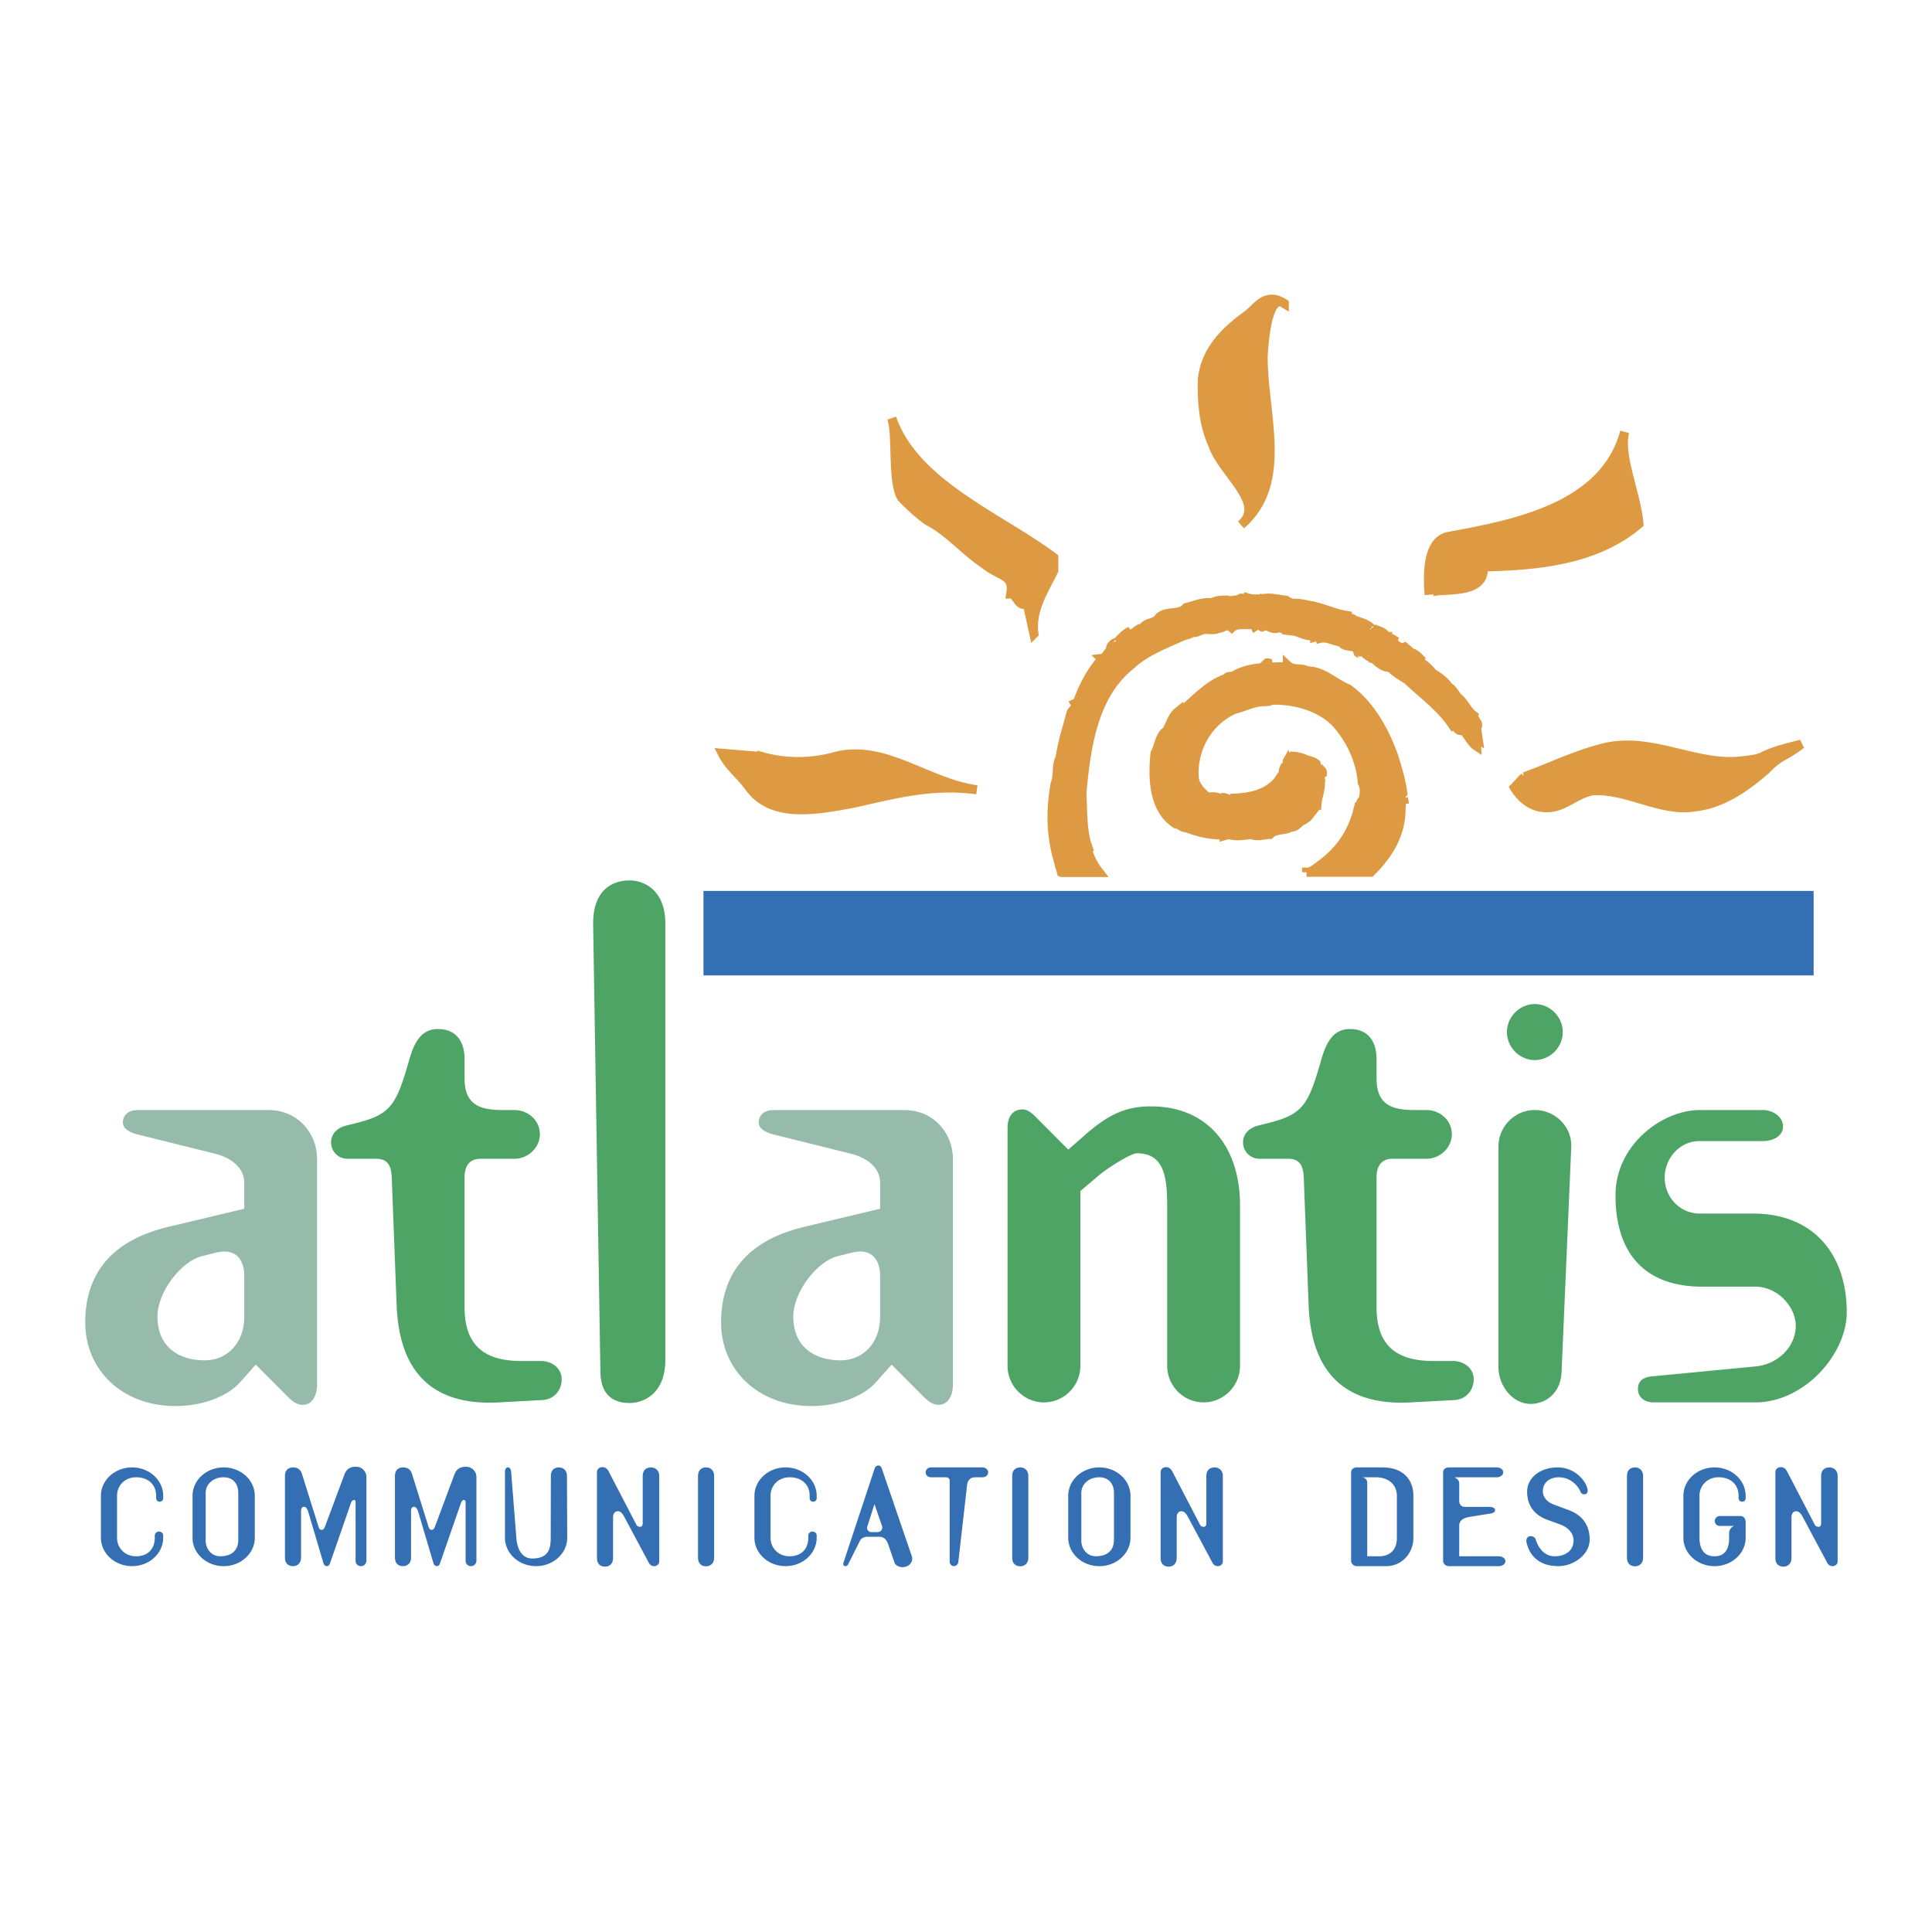 <svg xmlns="http://www.w3.org/2000/svg" width="2500" height="2500" viewBox="0 0 192.756 192.756"><path fill-rule="evenodd" clip-rule="evenodd" fill="#fff" d="M0 0h192.756v192.756H0V0z"/><path d="M105.912 87.047c-.072-.335-.24-.71-.279-.982-.779-2.657-.857-5.052-.363-7.865.363-.859.053-1.797.492-2.579.234-1.641.701-2.969 1.115-4.558.131-.287.65-.495.391-.885l.234-.104c.543-1.563 1.348-3.1 2.439-4.324l-.053-.052c.467-.052.545-.573.934-.833-.129-.261.156-.6.416-.729l.26.104c.129-.051-.027-.156-.053-.234l.053.053c.389-.469.727-.808 1.297-1.12l-.311.312c.621.26.934-.651 1.557-.572.311-.704 1.219-.365 1.635-1.12.805-.677 1.998-.157 2.672-.938.805-.208 1.688-.599 2.621-.495.391-.26 1.064-.26 1.428-.26.391.13.752 0 1.246-.052.312-.442.492.338.752-.182.598.208 1.299.129 2 .052.129.338.361-.078.492 0l1.244.182c0 .13-.076.338.133.312.414-.468.465.287.932 0 .701.026 1.117.157 1.869.313.053.13.076.339.311.26.078-.025.053-.13.053-.182 1.064.286 1.92.703 3.061.859.08.287.443.209.625.443.57.182 1.193.339 1.658.755-.076.026-.076.156 0 .183.08.078.158.183.262.131.025-.027.076-.053.051-.131l-.104-.13c.338.233 1.014.286 1.246.702-.078-.025-.104.027-.129.053.025.078.129.078.182.078-.078.209.182.13.26.313.182-.13-.078-.208-.078-.313l.883.495c-.285 0-.365-.495-.754-.13.52.235 1.012.912 1.557.678l.365.312c.207.104-.234-.104-.184.13.494.156.625.078 1.064.443l.182.183-.182.129c.545.495 1.064.755 1.506 1.381.545.338 1.193.755 1.609 1.379.467.235.674.86 1.062 1.173.545.468.857 1.275 1.43 1.692-.131.287.207.235.18.494l-.053.079c.312.027.363.392.234.625h-.051l.18 1.25-.232-.13.053.755c-.598-.391-.91-1.328-1.557-1.771-.08.052-.053.13-.053.207-.365 0-.338-.545-.701-.442-1.219-1.875-3.012-3.125-4.672-4.688-.57-.286-1.193-.755-1.688-1.198-.596.104-1.193-.521-1.557-.808l-.414-.129c.053 0 .156.025.182-.053-.467 0-.598-.521-1.012-.495v.183c-.078-.131-.311 0-.363-.183.076-.026.207.026.26-.078-.391-.781-1.453-.234-1.947-.937-.779-.105-1.4-.548-2.102-.365l-.076-.261-.443.13c0-.052.027-.156-.051-.183-.182.156-.57 0-.754 0-.312-.078-.752-.26-1.115-.389l-.441-.052c.025-.027.078-.053.078-.131l-.131-.13c-.311.025.053.313-.311.208.078-.234-.18-.156-.26-.261-.311.286-.494-.208-.752.053-.494.156-.908-.261-1.35-.313l-.129.13c-.078.156-.027.025 0-.052-.312-.079-.494-.13-.754.052l-.129-.234c-.625.182-1.635-.157-2.18.364-.545-.469-.857.078-1.299.053-.57.313-1.168-.026-1.738.208-.285.078-.648.339-.881.183-.262.233-.416.233-.752.312-1.793.809-3.869 1.537-5.426 2.995-3.658 2.918-4.438 7.996-4.854 12.762.104 1.718 0 3.698.572 5.313h-.08c.178.902.621 1.81 1.238 2.597h-3.758z" fill-rule="evenodd" clip-rule="evenodd" fill="#de9a42"/><path d="M130.363 87.024c.494.027.936-.436 1.375-.722 2.023-1.484 3.221-3.284 3.791-5.68.154.052.182-.755.439-.808.182-.495.234-1.275-.051-1.744-.156-2.188-1.221-4.454-2.752-6.068-1.635-1.588-4.203-2.239-6.461-2.136-.209.365-.311-.208-.52.13-1.143 0-2.104.573-3.113.808-2.674 1.25-4.152 4.062-3.92 6.875.156.781.598 1.198 1.117 1.691.545.339.986-.129 1.453.392.414-.574.883.337 1.297-.131 1.791-.025 3.842-.495 4.801-2.188.338-.235.078-.729.494-1.067.311-.131.051-.366.129-.495.053.156.234-.182.441-.313l.104-.13c.416.026.986.156 1.324.365.285.052.699.156.986.39 0 .313.232.6.492.756l.078-.078c.104.104.053.312.053.442.051-.104-.053-.182-.131-.26-.078.521-.078.521 0 1.016l-.053-.078c.053.834-.336 1.615-.363 2.448-.234.077-.285.443-.57.625-.207.416-.57.677-.986.885-.285.157-.623.677-1.012.547-.543.417-1.557.156-2.102.755-.701 0-1.221.287-1.869 0-.805.104-1.557.235-2.258 0l-.441.13v-.078c-1.35.025-2.543-.234-3.789-.729-.361.052-.674-.365-1.062-.391-2.18-1.432-2.311-4.453-2.051-7.006.391-.676.416-1.797 1.193-2.292.338-.677.57-1.484 1.17-1.953 0 .079 0 .157.076.183 1.506-1.198 2.75-2.761 4.672-3.438.182-.339.621-.052.934-.365 1.557-.833 3.348-.729 5.164-.808v-.13c.598.573 1.4.183 1.998.573 1.508-.052 2.646 1.197 4.102 1.798 2.229 1.64 3.605 4.218 4.488 6.641.389 1.276.727 2.317.934 3.75-.389.365-.078 1.016-.18 1.432.045 2.64-1.258 4.692-3.025 6.454h-6.396v.002zM126.705 59.943h-.52v-.129c.182.052.311.182.52.129zM141.264 65.569l-.184-.13h.053l.131.13zM126.887 66.194h-.572c.181-.182.337.078.572 0zM140.096 80.18l-.078-.548.078.365v.183zM142.586 59.339c-.193-2.31-.109-5.307 1.836-5.802 6.85-1.238 15.648-2.971 17.674-10.451-.631 2.326 1.18 6.214 1.426 9.184-4.33 3.687-10.248 4.181-15.537 4.292.273 3.3-5.481 1.788-5.399 2.777zM152.104 77.495c2.791-1.014 5.162-2.228 8.066-2.929 4.881-1.067 9.131 1.967 13.811 1.323 2.709-.278.877-.493 5.727-1.638-1.637 1.299-2.088 1.022-3.611 2.632-2.146 1.836-4.404 3.36-7.109 3.638-3.328.504-6.623-1.821-10.062-1.628-1.664.252-2.881 1.749-4.654 1.69-1.045.026-2.312-.57-3.182-2.014l1.014-1.074zM103.154 63.238c-.33-2.318.99-4.305 1.98-6.292v-1.324c-5.281-3.974-13.86-7.287-16.169-13.909.587 1.684 0 6.293.99 7.948.66.662 1.65 1.656 2.64 2.317 1.979.994 3.63 2.98 5.61 4.305 1.648 1.325 2.969.994 2.639 2.981.66 0 .66 1.324 1.65.993l.66 2.981zM128.131 30.271c-1.57-1.011-1.986 3.207-2.105 5.217-.07 5.667 2.66 12.705-2.211 16.883 2.557-2.194-1.865-5.131-2.834-8.026-.863-1.906-1.104-4.211-1.018-6.551.344-3.034 2.469-4.923 4.627-6.483.916-.763 1.762-2.184 3.541-1.04zM76.015 75.485c2.31.662 4.949.662 7.259 0 4.95-1.324 9.239 2.649 14.188 3.312-4.302-.575-7.918.332-12.208 1.325-3.63.663-8.249 1.655-10.559-1.656-.99-1.324-1.98-1.986-2.64-3.311l3.96.33z" fill-rule="evenodd" clip-rule="evenodd" fill="#de9a42"/><path d="M28.668 139.31l-3.148-3.16-1.514 1.701c-1.332 1.521-3.875 2.432-6.479 2.432-5.451 0-9.024-3.707-9.024-8.325 0-5.409 3.21-8.325 8.236-9.541l7.63-1.823v-2.613c0-1.52-1.393-2.491-2.847-2.855l-7.812-1.944c-.666-.183-1.452-.486-1.452-1.216s.604-1.216 1.452-1.216h13.08c2.967 0 4.845 2.37 4.845 4.862v22.545c0 .973-.424 2.006-1.454 2.006-.664-.002-1.21-.549-1.513-.853zm-4.298-12.033c0-1.519-.788-2.795-2.786-2.309l-1.454.363c-1.999.486-4.42 3.525-4.42 6.017 0 3.04 2.119 4.375 4.724 4.375 2.3 0 3.936-1.821 3.936-4.312v-4.134z" fill-rule="evenodd" clip-rule="evenodd" fill="#97bbab"/><path d="M39.084 117.433c-.061-1.094-.363-1.822-1.574-1.822h-2.846a1.63 1.63 0 0 1-1.634-1.642c0-.911.727-1.519 1.634-1.702l.969-.242c3.088-.79 3.814-1.641 4.905-5.287l.303-1.032c.545-1.945 1.333-3.039 2.847-3.039 1.816 0 2.664 1.216 2.664 3.039v1.884c0 2.491 1.333 3.159 3.755 3.159h1.211c1.333 0 2.481.973 2.542 2.31.061 1.397-1.15 2.553-2.542 2.553h-3.392c-1.029 0-1.575.668-1.575 1.822v13.006c0 3.523 1.696 5.346 5.632 5.346h1.998c1.09 0 2.059.729 2.059 1.824 0 1.094-.726 1.944-1.816 2.066l-4.48.243c-6.903.364-9.931-3.343-10.173-9.724l-.487-12.762zM62.808 139.978c-1.332 0-2.846-.546-2.905-3.037l-.727-44.788c0-3.707 2.3-4.314 3.632-4.314 1.393 0 3.573.912 3.573 4.314v43.511c0 3.402-2.18 4.314-3.573 4.314z" fill-rule="evenodd" clip-rule="evenodd" fill="#4ea465"/><path d="M92.107 139.31l-3.149-3.16-1.513 1.701c-1.333 1.521-3.876 2.432-6.479 2.432-5.45 0-9.022-3.707-9.022-8.325 0-5.409 3.209-8.325 8.235-9.541l7.63-1.823v-2.613c0-1.52-1.393-2.491-2.846-2.855l-7.812-1.944c-.666-.183-1.452-.486-1.452-1.216s.605-1.216 1.452-1.216h13.08c2.966 0 4.844 2.37 4.844 4.862v22.545c0 .973-.424 2.006-1.454 2.006-.667-.002-1.21-.549-1.514-.853zm-4.299-12.033c0-1.519-.788-2.795-2.785-2.309l-1.454.363c-1.998.486-4.42 3.525-4.42 6.017 0 3.04 2.12 4.375 4.723 4.375 2.301 0 3.937-1.821 3.937-4.312v-4.134h-.001z" fill-rule="evenodd" clip-rule="evenodd" fill="#97bbab"/><path d="M103.432 111.538l3.148 3.16 1.877-1.641c2.059-1.763 3.756-2.674 6.357-2.674 5.814 0 8.902 4.193 8.902 9.844v16.043c0 2.007-1.635 3.647-3.633 3.647s-3.633-1.641-3.633-3.647v-16.043c0-3.038-.426-5.164-3.029-5.164-.545 0-2.725 1.336-3.693 2.126l-1.938 1.642v17.439c0 2.007-1.635 3.647-3.633 3.647s-3.633-1.641-3.633-3.647v-23.76c0-.789.303-1.823 1.514-1.823.607 0 1.151.608 1.394.851zM130.076 117.433c-.061-1.094-.363-1.822-1.574-1.822h-2.848a1.633 1.633 0 0 1-1.635-1.642c0-.911.729-1.519 1.635-1.702l.969-.242c3.09-.79 3.816-1.641 4.906-5.287l.303-1.032c.545-1.945 1.332-3.039 2.846-3.039 1.816 0 2.664 1.216 2.664 3.039v1.884c0 2.491 1.332 3.159 3.754 3.159h1.213c1.33 0 2.48.973 2.541 2.31.061 1.397-1.15 2.553-2.541 2.553h-3.393c-1.029 0-1.574.668-1.574 1.822v13.006c0 3.523 1.695 5.346 5.631 5.346h2c1.09 0 2.059.729 2.059 1.824 0 1.094-.727 1.944-1.816 2.066l-4.48.243c-6.904.364-9.932-3.343-10.174-9.724l-.486-12.762zM153.133 110.748c2 0 3.693 1.641 3.633 3.647l-.967 22.483c-.062 1.642-1.031 2.917-2.666 3.16-1.998.304-3.633-1.641-3.633-3.646v-21.997c0-2.006 1.635-3.647 3.633-3.647zm2.785-7.778c0 1.52-1.27 2.795-2.785 2.795-1.514 0-2.785-1.275-2.785-2.795 0-1.519 1.271-2.795 2.785-2.795 1.515 0 2.785 1.276 2.785 2.795zM166.086 117.493c0 1.945 1.514 3.586 3.512 3.586h5.328c6.057 0 9.326 4.133 9.326 9.846 0 4.132-4.18 8.993-9.143 8.993h-10.113c-1.029 0-1.637-.608-1.574-1.459.061-.729.545-1.094 1.574-1.154l10.113-.973c2.238-.183 4.055-1.943 4.055-4.071 0-1.822-1.756-3.89-4.055-3.89h-5.27c-5.754 0-8.66-3.342-8.66-9.114 0-5.045 4.664-8.509 8.418-8.509h6.297c.969 0 2 .668 2 1.641s-1.031 1.459-2 1.459h-6.357c-1.937 0-3.451 1.702-3.451 3.645z" fill-rule="evenodd" clip-rule="evenodd" fill="#4ea465"/><path fill-rule="evenodd" clip-rule="evenodd" fill="#336fb2" d="M180.945 97.321v-8.432H70.188v8.432h110.757zM13.176 146.403c1.715 0 3.106 1.269 3.106 2.832v.247a.347.347 0 0 1-.351.345.346.346 0 0 1-.351-.345v-.247c0-1.107-.783-1.847-1.999-1.847-1.121 0-1.904.825-1.904 1.847v4.188c0 1.022.783 1.848 1.904 1.848 1.188 0 1.863-.764 1.863-1.848v-.223c0-.196.162-.381.377-.393.245-.013.46.146.46.368v.247c0 1.564-1.391 2.832-3.106 2.832s-3.106-1.268-3.106-2.832v-4.188c.001-1.562 1.392-2.831 3.107-2.831zM22.315 146.403c1.715 0 3.106 1.269 3.106 2.832v4.188c0 1.564-1.391 2.832-3.106 2.832-1.715 0-3.106-1.268-3.106-2.832v-4.188c0-1.563 1.391-2.832 3.106-2.832zm-1.795 2.537v4.778c0 .788.554 1.552 1.444 1.552 1.27 0 1.81-.715 1.81-1.626v-4.704c0-.949-.581-1.552-1.458-1.552-1.054.001-1.796.703-1.796 1.552zM29.239 146.403c.311 0 .715.111.877.615l1.676 5.346c.04.135.134.27.297.27.174 0 .27-.146.324-.296l1.945-5.208c.174-.469.472-.789 1.134-.789a1.02 1.02 0 0 1 1.066.974v8.399c0 .282-.229.541-.54.541s-.541-.234-.541-.517V149.9c0-.122-.027-.247-.162-.247-.229 0-.324.346-.365.482l-2.012 5.799c-.054.161-.135.32-.323.32-.189 0-.311-.159-.352-.32l-1.498-5.062c-.041-.122-.176-.541-.419-.541-.188 0-.31.147-.31.406v4.643c0 .69-.487.874-.797.874-.297 0-.81-.122-.81-.874v-8.104c.001-.75.513-.873.81-.873zM40.214 146.403c.312 0 .716.111.878.615l1.675 5.346c.041.135.135.27.297.27.175 0 .27-.146.323-.296l1.945-5.208c.175-.469.472-.789 1.134-.789a1.02 1.02 0 0 1 1.066.974v8.399a.543.543 0 0 1-.54.541.522.522 0 0 1-.54-.517V149.9c0-.122-.027-.247-.162-.247-.23 0-.325.346-.365.482l-2.012 5.799c-.053.161-.134.32-.323.32-.188 0-.311-.159-.352-.32l-1.499-5.062c-.04-.122-.176-.541-.418-.541-.19 0-.311.147-.311.406v4.643c0 .69-.486.874-.798.874-.296 0-.809-.122-.809-.874v-8.104c.002-.75.515-.873.811-.873zM55.768 146.403c.311 0 .798.185.798.873l.026 6.146c0 1.564-1.391 2.832-3.105 2.832s-3.106-1.268-3.106-2.832v-6.528c0-.221.054-.491.297-.491.242 0 .31.271.323.491l.514 6.528c.067 1.046.513 2.068 1.58 2.068 1.593 0 1.85-.898 1.85-2.068l.014-6.146c-.001-.75.513-.873.809-.873zM60.37 156.305c-.297 0-.81-.123-.81-.875v-8.535c0-.307.216-.517.554-.517.323 0 .526.223.648.493l2.741 5.271c.081.161.257.186.378.186.175 0 .243-.173.243-.345v-4.706c0-.75.526-.873.823-.873.311 0 .824.185.824.873v8.536c0 .247-.244.442-.513.442-.285 0-.459-.184-.568-.418l-2.39-4.471c-.135-.259-.35-.591-.647-.591-.325 0-.487.271-.487.579v4.075c.001.691-.485.876-.796.876zM70.454 156.268c-.297 0-.811-.122-.811-.874v-8.117c0-.75.514-.873.811-.873.311 0 .796.185.796.873v8.117c0 .688-.485.874-.796.874zM78.377 146.403c1.715 0 3.105 1.269 3.105 2.832v.247a.347.347 0 0 1-.352.345.346.346 0 0 1-.35-.345v-.247c0-1.107-.784-1.847-1.999-1.847-1.121 0-1.904.825-1.904 1.847v4.188c0 1.022.783 1.848 1.904 1.848 1.188 0 1.863-.764 1.863-1.848v-.223c0-.196.162-.381.378-.393.243-.013.458.146.458.368v.247c0 1.564-1.391 2.832-3.105 2.832s-3.105-1.268-3.105-2.832v-4.188c.002-1.562 1.393-2.831 3.107-2.831zM89.244 155.898l-.634-1.835c-.176-.493-.459-.739-.878-.739h-1.148c-.418 0-.674.161-.81.443l-1.121 2.241c-.067.16-.148.246-.337.246-.148 0-.215-.184-.163-.345l3.093-9.347c.068-.21.162-.346.405-.346.202 0 .297.197.352.37l2.971 8.683c.162.505-.216 1.083-.933 1.083-.404.002-.729-.232-.797-.454zm-1.998-5.837l-.715 2.242c-.094.282.136.553.378.553h.661a.456.456 0 0 0 .433-.59l-.757-2.205zM95.615 155.812c-.026.247-.189.442-.458.442-.256 0-.406-.259-.406-.431v-8.066c0-.234-.148-.369-.378-.369h-1.484c-.311 0-.554-.233-.54-.518.013-.259.256-.468.54-.468h5.104c.311 0 .594.209.594.491 0 .284-.256.494-.566.494h-.703c-.513 0-.784.295-.837.812l-.866 7.613zM101.799 156.268c-.297 0-.811-.122-.811-.874v-8.117c0-.75.514-.873.811-.873.311 0 .797.185.797.873v8.117c0 .688-.487.874-.797.874zM109.682 146.403c1.713 0 3.105 1.269 3.105 2.832v4.188c0 1.564-1.393 2.832-3.105 2.832-1.715 0-3.105-1.268-3.105-2.832v-4.188c-.001-1.563 1.39-2.832 3.105-2.832zm-1.797 2.537v4.778c0 .788.555 1.552 1.445 1.552 1.27 0 1.811-.715 1.811-1.626v-4.704c0-.949-.582-1.552-1.459-1.552-1.055.001-1.797.703-1.797 1.552zM116.605 156.305c-.297 0-.811-.123-.811-.875v-8.535c0-.307.217-.517.555-.517.324 0 .527.223.646.493l2.742 5.271c.08.161.256.186.377.186.178 0 .244-.173.244-.345v-4.706c0-.75.525-.873.824-.873.311 0 .822.185.822.873v8.536c0 .247-.242.442-.512.442-.283 0-.459-.184-.568-.418l-2.389-4.471c-.137-.259-.354-.591-.648-.591-.324 0-.488.271-.488.579v4.075c.001.691-.483.876-.794.876zM141.014 153.423c0 1.613-1.217 2.832-2.701 2.832h-2.943c-.311 0-.568-.259-.568-.517v-8.844c0-.282.23-.491.568-.491h2.566c1.982 0 3.078 1.157 3.078 2.832v4.188zm-5.092-6.034c.176.024.486.185.486.517v7.365h1.148c1.176 0 1.811-.678 1.811-1.848v-4.188c0-.924-.623-1.847-2.135-1.847h-1.31v.001zM143.98 146.895c0-.294.217-.491.566-.491h4.781c.324 0 .637.172.648.468.014.308-.311.518-.648.518H145.1c.15.049.486.283.486.541v1.798c0 .345.203.616.566.616h2.5c.24 0 .512.099.512.321 0 .221-.256.318-.486.345l-2.012.319c-.77.123-1.08.431-1.08.911v3.03h3.93c.338 0 .676.185.676.492 0 .297-.324.492-.648.492h-4.998c-.297 0-.566-.246-.566-.517v-8.843zM156.994 153.682c0-.702-.555-1.306-1.338-1.589l-1.254-.456c-1.391-.506-2.039-1.489-2.039-2.82 0-1.329 1.24-2.413 3.051-2.413 1.863 0 2.986 1.576 2.986 2.34 0 .197-.123.345-.326.345-.215 0-.338-.112-.406-.296-.148-.406-.891-1.403-2.131-1.403-.986 0-1.609.565-1.609 1.403 0 .578.445 1.083 1.094 1.317l1.527.567c1.188.443 2.053 1.367 2.053 2.919 0 1.538-1.646 2.659-3.107 2.659-1.93 0-2.902-1.035-3.199-2.401-.055-.258.068-.591.404-.591.283 0 .459.135.527.357.283.898.918 1.65 1.863 1.65 1.121.001 1.904-.567 1.904-1.588zM163.135 156.268c-.299 0-.811-.122-.811-.874v-8.117c0-.75.512-.873.811-.873.311 0 .797.185.797.873v8.117c0 .688-.487.874-.797.874zM171.57 152.24a.495.495 0 0 1-.484-.542.506.506 0 0 1 .512-.443h2.025c.393 0 .541.309.541.642v1.526c0 1.564-1.393 2.832-3.105 2.832-1.715 0-3.107-1.268-3.107-2.832v-4.188c0-1.563 1.393-2.832 3.107-2.832 1.713 0 3.105 1.269 3.105 2.832v.247a.347.347 0 0 1-.352.345.349.349 0 0 1-.352-.345v-.247c0-1.107-.781-1.847-1.998-1.847-1.121 0-1.904.825-1.904 1.847v4.188c0 1.022.377 1.848 1.5 1.848 1.121 0 1.459-.825 1.459-1.848v-.469c0-.442.363-.7.539-.714h-1.486zM177.941 156.305c-.297 0-.811-.123-.811-.875v-8.535c0-.307.217-.517.555-.517.324 0 .525.223.646.493l2.742 5.271c.082.161.258.186.379.186.174 0 .244-.173.244-.345v-4.706c0-.75.525-.873.822-.873.311 0 .824.185.824.873v8.536c0 .247-.244.442-.514.442-.283 0-.461-.184-.568-.418l-2.389-4.471c-.137-.259-.352-.591-.65-.591-.322 0-.484.271-.484.579v4.075c.001.691-.485.876-.796.876z"/><path d="M105.912 87.047c-.072-.335-.24-.71-.279-.982-.779-2.657-.857-5.052-.363-7.865.363-.859.053-1.797.492-2.579.234-1.641.701-2.969 1.115-4.558.131-.287.65-.495.391-.885l.234-.104c.543-1.563 1.348-3.1 2.439-4.324l-.053-.052c.467-.052.545-.573.934-.833-.129-.261.156-.6.416-.729l.26.104c.129-.051-.027-.156-.053-.234l.053.053c.389-.469.727-.808 1.297-1.12l-.311.312c.621.26.934-.651 1.557-.572.311-.704 1.219-.365 1.635-1.12.805-.677 1.998-.157 2.672-.938.805-.208 1.688-.599 2.621-.495.391-.26 1.064-.26 1.428-.26.391.13.752 0 1.246-.052.312-.442.492.338.752-.182.598.208 1.299.129 2 .052.129.338.361-.078.492 0l1.244.182c0 .13-.076.338.133.312.414-.468.465.287.932 0 .701.026 1.117.157 1.869.313.053.13.076.339.311.26.078-.025.053-.13.053-.182 1.064.286 1.92.703 3.062.859.078.287.441.209.623.443.57.182 1.193.339 1.658.755-.076.026-.076.156 0 .183.08.078.158.183.262.131.025-.027.076-.053.051-.131l-.104-.13c.338.233 1.014.286 1.246.702-.078-.025-.104.027-.129.053.025.078.129.078.182.078-.078.209.182.13.26.313.182-.13-.078-.208-.078-.313l.883.495c-.285 0-.365-.495-.754-.13.52.235 1.012.912 1.557.678l.365.312c.207.104-.234-.104-.184.13.494.156.625.078 1.064.443l.182.183-.182.129c.545.495 1.064.755 1.506 1.381.545.338 1.193.755 1.609 1.379.467.235.674.86 1.062 1.173.545.468.857 1.275 1.43 1.692-.131.287.207.235.18.494l-.053.079c.312.027.363.392.234.625h-.051l.18 1.25-.232-.13.053.755c-.598-.391-.91-1.328-1.557-1.771-.08.052-.053.13-.053.208-.365 0-.338-.545-.701-.442-1.219-1.875-3.012-3.125-4.672-4.688-.57-.286-1.193-.755-1.688-1.198-.596.104-1.193-.521-1.557-.808l-.414-.129c.053 0 .156.025.182-.053-.467 0-.598-.521-1.012-.495v.183c-.078-.131-.311 0-.363-.183.076-.026.207.026.26-.078-.391-.782-1.453-.234-1.947-.937-.779-.105-1.4-.548-2.102-.365l-.076-.261-.443.13c0-.052.027-.156-.051-.183-.182.156-.57 0-.754 0-.312-.078-.752-.26-1.115-.389l-.441-.052c.025-.027.078-.053.078-.131l-.131-.13c-.311.025.053.313-.311.208.078-.234-.18-.156-.26-.261-.311.286-.494-.208-.752.053-.494.156-.908-.261-1.35-.313l-.129.13c-.078.156-.027.025 0-.052-.312-.079-.494-.13-.754.052l-.129-.234c-.625.182-1.635-.157-2.18.364-.545-.469-.857.078-1.299.053-.57.313-1.168-.026-1.738.208-.285.078-.648.339-.881.183-.262.233-.416.233-.752.312-1.793.809-3.869 1.537-5.426 2.995-3.658 2.918-4.438 7.996-4.854 12.762.104 1.718 0 3.698.572 5.313h-.08c.178.902.621 1.81 1.238 2.597l-3.757-.001zm24.451-.023c.494.027.936-.436 1.375-.722 2.023-1.484 3.221-3.284 3.791-5.68.154.052.182-.755.439-.808.182-.495.234-1.275-.051-1.745-.156-2.187-1.221-4.454-2.752-6.068-1.635-1.588-4.203-2.239-6.461-2.136-.209.365-.311-.208-.52.13-1.143 0-2.104.573-3.113.808-2.674 1.25-4.152 4.062-3.92 6.875.156.781.598 1.198 1.117 1.692.545.339.986-.129 1.453.392.414-.574.883.337 1.297-.131 1.791-.025 3.842-.495 4.801-2.188.338-.235.078-.729.494-1.067.311-.131.051-.366.129-.495.053.156.234-.182.441-.313l.104-.13c.416.026.986.156 1.324.365.285.052.699.156.986.39 0 .313.232.6.492.756l.078-.078c.104.104.053.312.053.442.051-.104-.053-.182-.131-.26-.078.521-.078.521 0 1.016l-.053-.078c.053.834-.336 1.615-.363 2.448-.234.077-.285.443-.57.625-.207.416-.57.677-.986.885-.285.157-.623.677-1.012.547-.543.417-1.557.156-2.102.755-.701 0-1.221.287-1.869 0-.805.104-1.557.235-2.258 0l-.441.13v-.078c-1.35.025-2.543-.234-3.789-.729-.361.052-.674-.365-1.062-.391-2.18-1.432-2.311-4.453-2.051-7.006.391-.676.416-1.797 1.193-2.292.338-.677.57-1.484 1.17-1.953 0 .079 0 .157.076.183 1.506-1.198 2.75-2.761 4.672-3.438.182-.339.621-.052.934-.365 1.557-.833 3.348-.729 5.164-.808v-.13c.598.573 1.4.183 1.998.573 1.508-.052 2.646 1.197 4.102 1.798 2.229 1.64 3.605 4.218 4.488 6.641.389 1.276.727 2.317.934 3.75-.389.365-.078 1.016-.18 1.432.045 2.64-1.258 4.692-3.025 6.454h-6.396v.002zm-3.658-27.081h-.52v-.129c.182.052.311.182.52.129zm14.559 5.626l-.184-.13h.053l.131.13zm-14.377.625h-.572c.181-.182.337.078.572 0zm13.209 13.986l-.078-.547.078.365v.182zm2.49-20.841c-.193-2.31-.109-5.307 1.836-5.802 6.85-1.238 15.648-2.971 17.674-10.451-.631 2.326 1.18 6.214 1.426 9.184-4.33 3.687-10.248 4.181-15.537 4.292.273 3.299-5.481 1.788-5.399 2.777zm9.518 18.156c2.791-1.014 5.162-2.228 8.066-2.929 4.881-1.067 9.131 1.967 13.811 1.323 2.709-.278.877-.493 5.727-1.638-1.637 1.299-2.088 1.022-3.611 2.632-2.146 1.836-4.404 3.36-7.109 3.638-3.328.504-6.623-1.821-10.062-1.628-1.664.252-2.881 1.749-4.654 1.69-1.045.026-2.312-.57-3.182-2.015l1.014-1.073zm-48.95-14.257c-.33-2.318.99-4.305 1.98-6.292v-1.324c-5.281-3.974-13.86-7.287-16.169-13.909.587 1.684 0 6.293.99 7.948.66.662 1.65 1.656 2.64 2.317 1.979.994 3.63 2.98 5.61 4.305 1.648 1.325 2.969.994 2.639 2.981.66 0 .66 1.324 1.65.993l.66 2.981zm24.977-32.967c-1.57-1.011-1.986 3.207-2.105 5.217-.07 5.667 2.66 12.705-2.211 16.883 2.557-2.194-1.865-5.131-2.834-8.026-.863-1.906-1.104-4.211-1.018-6.551.344-3.034 2.469-4.923 4.627-6.483.916-.763 1.762-2.184 3.541-1.04zM76.015 75.485c2.31.662 4.949.662 7.259 0 4.95-1.324 9.239 2.649 14.188 3.312-4.302-.575-7.918.332-12.208 1.325-3.63.663-8.249 1.655-10.559-1.656-.99-1.324-1.98-1.986-2.64-3.311l3.96.33z" fill="none" stroke="#de9a42" stroke-width=".905" stroke-miterlimit="2.613"/></svg>